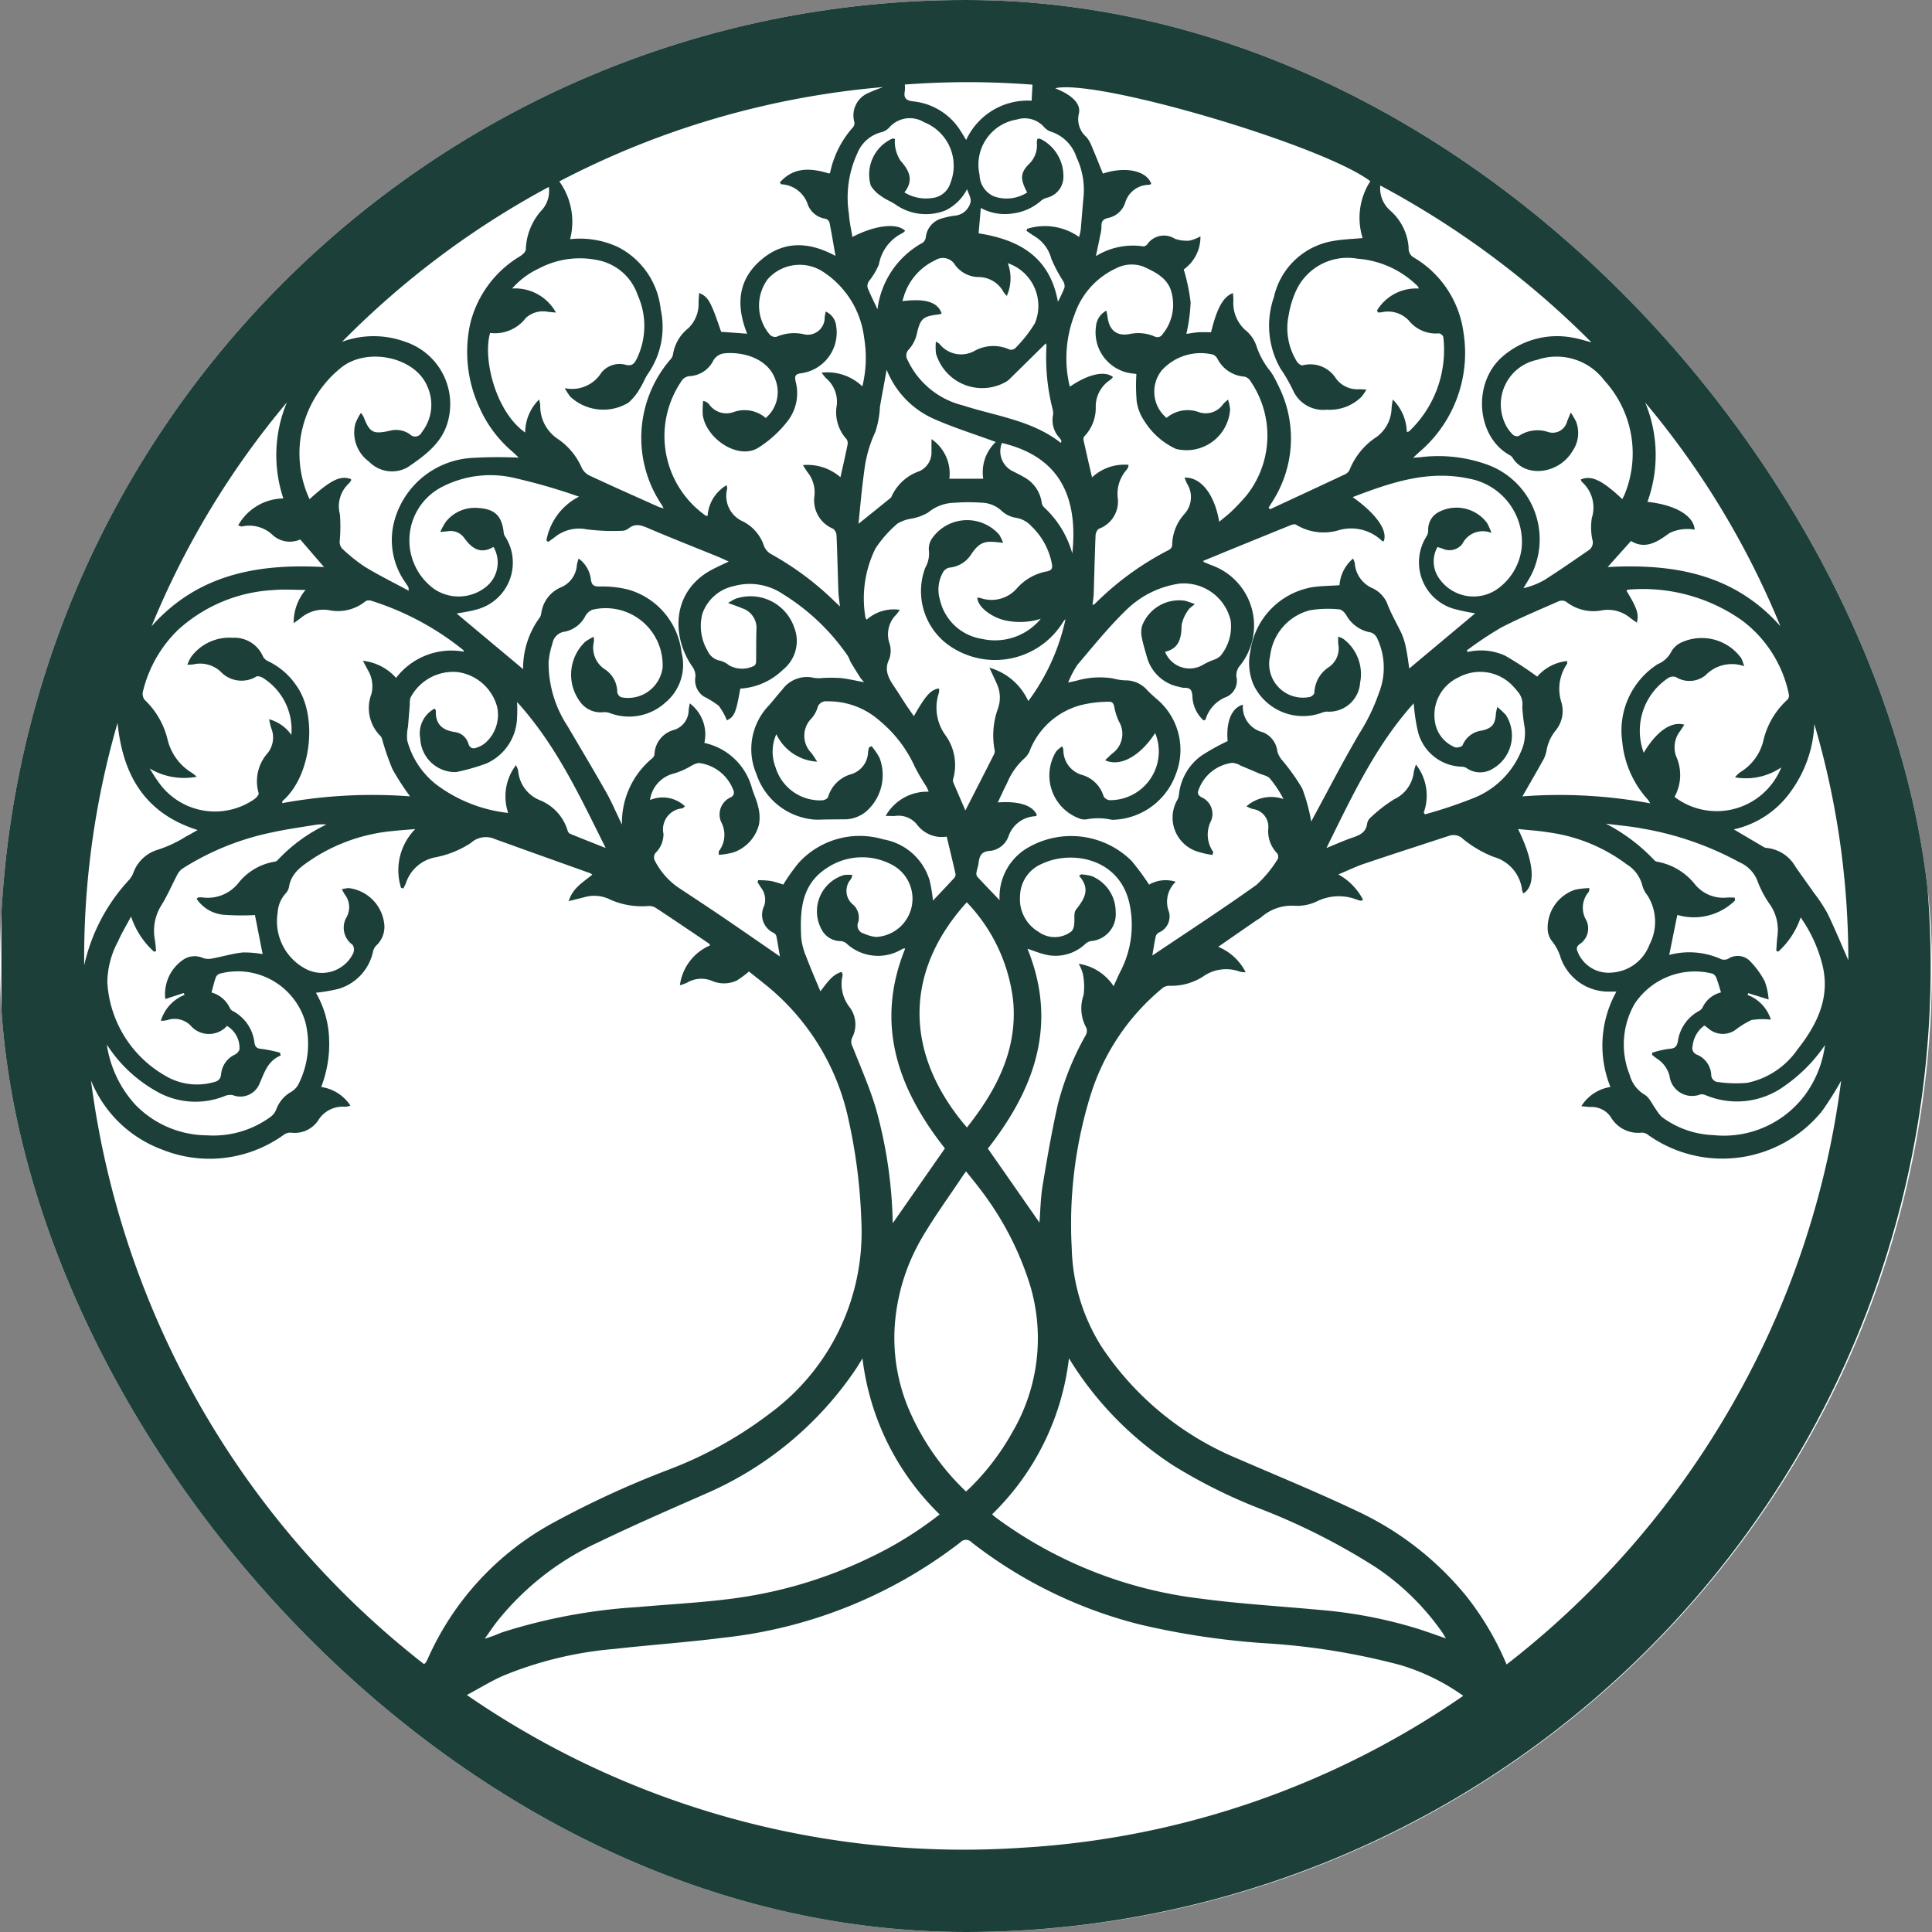 <svg xmlns="http://www.w3.org/2000/svg" version="1.1" xmlns:xlink="http://www.w3.org/1999/xlink" xmlns:svgjs="http://svgjs.dev/svgjs" width="1000" height="1000"><rect width="100%" height="100%" fill="#808080" stroke="none"/><g clip-path="url(#SvgjsClipPath1027)"><rect width="1000" height="1000" fill="#ffffff"></rect><g transform="matrix(7.368,0,0,7.368,0.718,0)"><svg xmlns="http://www.w3.org/2000/svg" version="1.1" xmlns:xlink="http://www.w3.org/1999/xlink" xmlns:svgjs="http://svgjs.dev/svgjs" width="135.53" height="135.725"><svg xmlns="http://www.w3.org/2000/svg" width="135.53" height="135.725" viewBox="0 0 135.53 135.725">
  <path id="Path_20" data-name="Path 20" d="M239.241,284.324a67.863,67.863,0,1,1,67.753-67.508,67.82,67.82,0,0,1-67.753,67.508m37.968-18.8a62.061,62.061,0,0,0,15.816-18.194,61.369,61.369,0,0,0,7.682-22.809,23.275,23.275,0,0,1-1.341,2.13,9.009,9.009,0,0,1-12.178,1.705.773.773,0,0,0-.464-.193,2.218,2.218,0,0,1-2.2-1.092,1.627,1.627,0,0,0-1.4-.707c-.2,0-.395-.031-.67-.055a2.945,2.945,0,0,1,2.045-1.35,7.787,7.787,0,0,1,.421-6.7h-.436a3.562,3.562,0,0,1-3.482-2.387,3.313,3.313,0,0,0-.612-1.16,1.464,1.464,0,0,1-.3-.836,2.818,2.818,0,0,1,1.948-2.781,5.9,5.9,0,0,1,.99-.107c-.031.172-.023.23-.049.26a1.7,1.7,0,0,0-.192,1.967,1.315,1.315,0,0,1-.451,1.711c-.235.17-.231.329-.127.566a2.332,2.332,0,0,0,2.39,1.43,3.021,3.021,0,0,0,2.641-1.956,3.473,3.473,0,0,0-.145-3.476,1.823,1.823,0,0,1-.351-.676,2.441,2.441,0,0,0-1.109-1.5,11.717,11.717,0,0,0-5.5-2.243c-.686-.115-1.384-.155-2.126-.235,1.131,2.3,1.267,3.983.378,4.524a.893.893,0,0,1-.092-.216,2.744,2.744,0,0,0-1.986-2.344,7.965,7.965,0,0,1-2.143-1.245.961.961,0,0,0-1.008-.239c-1.975.648-3.955,1.285-5.925,1.95-.606.2-1.185.487-1.845.762a4.249,4.249,0,0,1,1.733,1.783c-.1.043-.135.069-.161.064a2.306,2.306,0,0,1-.275-.076,3.47,3.47,0,0,0-2.749.094,3.232,3.232,0,0,1-1.579.338,3.23,3.23,0,0,0-2.371.789c-.139.108-.3.192-.44.292-.852.588-1.7,1.177-2.6,1.8a3.759,3.759,0,0,1,1.928,1.786,2.071,2.071,0,0,1-.384-.034,2.8,2.8,0,0,0-2.605.334,4.112,4.112,0,0,1-2.376.651.769.769,0,0,0-.473.16,15.824,15.824,0,0,0-5.053,7.51,30.627,30.627,0,0,0-1.326,10.766,13.558,13.558,0,0,0,2.116,6.953,21.187,21.187,0,0,0,9.43,7.785c2.805,1.217,5.638,2.375,8.4,3.684a21.785,21.785,0,0,1,7.8,6.054,20.63,20.63,0,0,1,2.8,4.761m-99.446-41.035a62.053,62.053,0,0,0,23.4,41.018.969.969,0,0,0,.13-.123,2.809,2.809,0,0,0,.132-.256,20.173,20.173,0,0,1,8.592-9.434,66.238,66.238,0,0,1,8.457-3.9,28.209,28.209,0,0,0,7.015-3.924,15.813,15.813,0,0,0,6.39-13.574,38.431,38.431,0,0,0-.908-7.088,16.587,16.587,0,0,0-5.93-9.519c-.37-.3-.743-.593-1.054-.84a6.869,6.869,0,0,1-.866.64,2.139,2.139,0,0,1-1.773,0,1.962,1.962,0,0,0-1.712.146,3.676,3.676,0,0,1-.5.182,3.553,3.553,0,0,1,2.127-2.807c-.043-.062-.061-.111-.1-.135-1.248-.844-2.494-1.69-3.753-2.517a.923.923,0,0,0-.541-.107,5.465,5.465,0,0,1-2.625-.452,2.506,2.506,0,0,0-1.683-.206c-.38.1-.763.193-1.235.313.279-.935,1.029-1.337,1.655-1.861a.743.743,0,0,0-.141-.1c-2.243-.8-4.491-1.6-6.729-2.412a1.549,1.549,0,0,0-1.651.279,6.906,6.906,0,0,1-2.507,1.016,2.7,2.7,0,0,0-2.061,1.8c-.052.134-.123.26-.185.39l-.162-.052a4.116,4.116,0,0,1,1-4.124c-.6.052-1.075.081-1.544.135a12.415,12.415,0,0,0-5.585,1.9c-.761.509-1.583,1-1.743,2.045a.92.92,0,0,1-.249.46,2.19,2.19,0,0,0-.547,1.348,3.776,3.776,0,0,0,1.973,3.935,2.438,2.438,0,0,0,3.344-1.116.642.642,0,0,0-.046-.571,1.473,1.473,0,0,1-.411-1.976,1.462,1.462,0,0,0-.153-1.582,2.864,2.864,0,0,1-.19-.352,2.5,2.5,0,0,1,.485-.079,2.858,2.858,0,0,1,2.477,2.437,1.8,1.8,0,0,1-.562,1.611.855.855,0,0,0-.215.411,3.5,3.5,0,0,1-2.384,2.609,11.454,11.454,0,0,1-1.629.283,6.92,6.92,0,0,1,.927,3.228,8.434,8.434,0,0,1-.555,3.394,2.945,2.945,0,0,1,2.052,1.31,1.6,1.6,0,0,1-.359.078,2.019,2.019,0,0,0-1.908.961,1.976,1.976,0,0,1-1.927.854.839.839,0,0,0-.515.174,8.916,8.916,0,0,1-8.517,1.019,8.608,8.608,0,0,1-5.006-4.875m26.415,43.194a61.476,61.476,0,0,0,39.094,10.72,60.718,60.718,0,0,0,30.9-10.666,15.056,15.056,0,0,0-4.4-2.156,48.186,48.186,0,0,0-9.275-1.521,53.9,53.9,0,0,1-9.064-1.338,31.886,31.886,0,0,1-11.786-5.756.542.542,0,0,0-.816,0,33.03,33.03,0,0,1-16.637,6.69c-2.541.325-5.1.5-7.647.787a26.233,26.233,0,0,0-7.858,1.9c-.823.368-1.6.846-2.513,1.337m59.31-61.349c.026-.049.09-.173.157-.3,1.076-1.982,2.107-3.992,3.252-5.934a13.641,13.641,0,0,0,1.366-2.845,4.811,4.811,0,0,0-.149-3.827.752.752,0,0,0-.426-.387,2.427,2.427,0,0,1-1.741-1.234c-.107-.172-.32-.384-.492-.39a7.75,7.75,0,0,0-2.047.063,3.745,3.745,0,0,0-2.8,3.206,2.37,2.37,0,0,0,2.771,2.888c.127-.015.334-.193.335-.3a2.238,2.238,0,0,1,1.034-1.811,1.58,1.58,0,0,0,.644-1.6,4.541,4.541,0,0,1,0-.535,3.3,3.3,0,0,1,.335.147,3.09,3.09,0,0,1,1.2,3.1,2.185,2.185,0,0,1-2.351,2.024,1.469,1.469,0,0,0-.415.108,3.842,3.842,0,0,1-4.741-2.04,3.926,3.926,0,0,1-.2-2.311,5.3,5.3,0,0,1,4.292-4.485c.638-.108,1.3-.1,1.967-.15a2.711,2.711,0,0,1,.953-1.872,1.4,1.4,0,0,1,.121.32,2.063,2.063,0,0,0,1.272,1.774,2.113,2.113,0,0,1,.982,1c.277.753.678,1.431,1.02,2.144a4.86,4.86,0,0,1,.335,1.1c.1.486.157.982.219,1.385l4.633-3.878a13.225,13.225,0,0,1-1.531-.323,3.4,3.4,0,0,1-1.882-5.093.778.778,0,0,0,.108-.444,1.383,1.383,0,0,1,.663-1.21,2.677,2.677,0,0,1,3.473.725,5.352,5.352,0,0,1,.312.7,1.6,1.6,0,0,0-2.041.758,1.134,1.134,0,0,1-1.391.347c-.114-.042-.231-.075-.361-.116a2.058,2.058,0,0,0-.033,1.965,2.932,2.932,0,0,0,4.15,1.045,4.108,4.108,0,0,0,1.8-2.994,4.523,4.523,0,0,0-3.709-4.822c-2.893-.621-5.52.289-8.167,1.3,1.666,1.183,2.483,2.351,2.179,3.108-.044-.013-.1-.013-.13-.041a3.115,3.115,0,0,0-3.017-.744,3.722,3.722,0,0,1-3.018-.389c-.083-.058-.275,0-.4.05-1.233.5-2.462,1-3.691,1.5-.806.33-1.61.662-2.434,1,.055.064.063.082.076.087.147.063.3.119.441.186a4.5,4.5,0,0,1,2.009,7.164,1.071,1.071,0,0,0-.186.679,1.246,1.246,0,0,1-.662,1.421,2.45,2.45,0,0,0-1.506,1.612c0,.017-.054.023-.135.055a2.384,2.384,0,0,1-.784-1.71c-.027-.392-.134-.594-.547-.58a1.349,1.349,0,0,1-.377-.067,2.916,2.916,0,0,1-2.275-2.11c-.128-.46-.275-.916-.362-1.384a1.783,1.783,0,0,1,.027-.8,2.787,2.787,0,0,1,3.023-1.755,6.948,6.948,0,0,1,.676.234c-.212.19-.381.282-.46.424a2.6,2.6,0,0,0-.464,1.051c-.015.893-.158,1.639-1.161,1.877a1.85,1.85,0,0,0,2.712.883,4.769,4.769,0,0,1,.691-.317,1.342,1.342,0,0,0,.483-.276,3.227,3.227,0,0,0,.715-2.518A3.38,3.38,0,0,0,254.2,189.6a6.729,6.729,0,0,0-3.726,1.861c-1.225,1.19-2.307,2.53-3.414,3.836a6.721,6.721,0,0,0-.655,1.25c.279-.061.445-.094.61-.135a5.861,5.861,0,0,1,2.523-.156,4.134,4.134,0,0,0,.849.138,2.008,2.008,0,0,1,1.574.692c.2.206.414.4.631.589a4.661,4.661,0,0,1,1.374,5.316,4.843,4.843,0,0,1-4.48,3.2,4.413,4.413,0,0,0-1.8-.032.964.964,0,0,1-.517-.071,3.221,3.221,0,0,1-1.607-4.7,2.621,2.621,0,0,1,.416-.36.9.9,0,0,1,.091.209,1.817,1.817,0,0,0,1.361,1.815,2.226,2.226,0,0,1,1.465,1.488.565.565,0,0,0,.422.271,3.421,3.421,0,0,0,3.2-4.718c-1.05,1.629-2.469,2.409-3.518,1.909.174-.163.331-.313.49-.458a1.7,1.7,0,0,0,.474-2.278,4.425,4.425,0,0,1-.317-1c-.046-.259-.152-.391-.4-.368a8.16,8.16,0,0,0-1.98.243,5.335,5.335,0,0,0-3.516,3.087,1.467,1.467,0,0,1-.412.638,4.82,4.82,0,0,0-1.227,1.75c-.225.431-.421.876-.648,1.353,1.51-.109,2.467.215,2.749.9-.039.024-.078.068-.119.07a2.088,2.088,0,0,0-1.878,1.409,1.558,1.558,0,0,1-1.255,1.021c-.657.027-.792.359-.852.877-.024.205-.1.4-.138.608a.437.437,0,0,0,.034.313c.509.553,1.033,1.092,1.584,1.667a4.006,4.006,0,0,1,1.767-3.549,6.038,6.038,0,0,1,7.506.792,17.271,17.271,0,0,1,1.229,1.667,2.317,2.317,0,0,1,1.871-.2,1.927,1.927,0,0,0-.484,2.086,1.215,1.215,0,0,1-.7,1.478.458.458,0,0,0-.221.281c-.1.459-.168.923-.239,1.337,2.436-1.638,4.906-3.244,7.3-4.952a8.291,8.291,0,0,0,1.513-1.831.414.414,0,0,0-.044-.4,2.234,2.234,0,0,1-.626-1.708,1.256,1.256,0,0,0-1.1-1.405,4.284,4.284,0,0,1-.431-.184,2.622,2.622,0,0,1,2.6-.516,7.606,7.606,0,0,0-.964-1.455c-.163-.184-.483-.229-.732-.336-.433-.185-.864-.372-1.3-.551a1.355,1.355,0,0,0-.6-.2,2.9,2.9,0,0,0-2.359,1.88c-.1.244-.06.389.195.537a1.275,1.275,0,0,1,.673,1.663,2.105,2.105,0,0,0,.152,2.174c.012.017-.012.059-.051.215a5.991,5.991,0,0,1-1.111-.254,2.5,2.5,0,0,1-1.341-3.641,1.158,1.158,0,0,0,.1-.369,3.843,3.843,0,0,1,1.613-2.734,16.03,16.03,0,0,1,1.806-1c-.123-1.335.267-2.335,1.072-2.558a1.823,1.823,0,0,0,1.39,1.934,1.644,1.644,0,0,1,1.03,1.352,1.59,1.59,0,0,0,.313.591,14.117,14.117,0,0,1,1.435,2.014,12.721,12.721,0,0,1,.633,2.342M232.431,201.1l.164-.086a4.891,4.891,0,0,1,.561.828,3.4,3.4,0,0,1-.8,3.631,2.362,2.362,0,0,1-1.692.684c-.485,0-.97.007-1.456.012a5.794,5.794,0,0,1-.624.006,4.689,4.689,0,0,1-4.078-3.2,4.425,4.425,0,0,1,.887-4.831c.315-.359.609-.738.927-1.094a2.132,2.132,0,0,1,2.255-.826,2.486,2.486,0,0,0,.619,0,11.294,11.294,0,0,1,1.244.009c.508.055,1.008.176,1.627.29-.146-.178-.221-.253-.277-.341-.232-.368-.463-.737-.684-1.111a3.2,3.2,0,0,0-.174-.39,15.261,15.261,0,0,0-4.556-4.343,4.177,4.177,0,0,0-3.489-.558,2.978,2.978,0,0,0-2.173,1.926,3.419,3.419,0,0,0,.356,2.6,1.2,1.2,0,0,0,.9.709,1.65,1.65,0,0,1,.628.331,1.894,1.894,0,0,0,1.777.012.409.409,0,0,0,.109-.284c.014-.752,0-1.5.026-2.255a1.449,1.449,0,0,0-.994-1.485c-.286-.125-.584-.222-.995-.376a4.487,4.487,0,0,1,.514-.293,3.243,3.243,0,0,1,4.123,2,2.589,2.589,0,0,1-.8,2.993,4.675,4.675,0,0,1-2.983,1.315c-.3,1.7-.414,1.973-.942,2.229a4.286,4.286,0,0,0-.575-1.023,6.326,6.326,0,0,0-1.051-.652,1.375,1.375,0,0,1-.585-1.382,1.106,1.106,0,0,0-.19-.679c-1.5-2.109-1.524-5.356,1.4-6.874.346-.179.7-.339,1.131-.545-.313-.141-.541-.252-.776-.347-1.572-.64-3.151-1.261-4.714-1.925-.541-.23-1.032-.49-1.58-.028a.817.817,0,0,1-.5.142,14.931,14.931,0,0,1-2.386-.1,2.717,2.717,0,0,0-2.252.536c-.157.119-.319.232-.479.347l-.121-.113a4.321,4.321,0,0,1,2.288-3.07,40.775,40.775,0,0,0-4.434-1.288,7.386,7.386,0,0,0-5.067.542,4.223,4.223,0,0,0-.688,7.221,3.068,3.068,0,0,0,3.63-.116,2.186,2.186,0,0,0,.552-2.83c-.9.54-1.526.119-2.057-.633a1.179,1.179,0,0,0-1.145-.468c-.133.012-.266.026-.536.053a5.013,5.013,0,0,1,.388-.71,2.6,2.6,0,0,1,2.3-.973c1.175.076,1.654.581,1.772,1.764a.568.568,0,0,0,.111.256,3.4,3.4,0,0,1-1.959,5.092c-.505.15-1.035.217-1.462.3l4.669,3.906a6.04,6.04,0,0,1,1.162-3.617.671.671,0,0,0,.115-.308,2.3,2.3,0,0,1,1.4-1.829,1.825,1.825,0,0,0,1.1-1.565,2.909,2.909,0,0,1,.126-.448,2.119,2.119,0,0,1,.858,1.464c.057.4.2.5.613.5a7.284,7.284,0,0,1,2.083.235,5.215,5.215,0,0,1,3.674,4.4,3.447,3.447,0,0,1-1.142,3.521,3.792,3.792,0,0,1-3.822.76,1.2,1.2,0,0,0-.509-.09,1.762,1.762,0,0,1-1.641-.713,3.187,3.187,0,0,1,.347-4.233,4.291,4.291,0,0,1,.59-.35,1.79,1.79,0,0,1,.022.334,1.807,1.807,0,0,0,.782,1.962,1.913,1.913,0,0,1,.856,1.595.48.48,0,0,0,.276.356,2.442,2.442,0,0,0,2.91-2.088,4,4,0,0,0-4.93-4.058.971.971,0,0,0-.481.411,2.1,2.1,0,0,1-1.427,1.124,1,1,0,0,0-.9.838,5.639,5.639,0,0,0-.271,1.309,8.043,8.043,0,0,0,1.331,4.491c.905,1.547,1.83,3.084,2.712,4.644.395.7.707,1.444,1.11,2.278a5.88,5.88,0,0,1,2.142-4.672.431.431,0,0,0,.144-.281,1.844,1.844,0,0,1,1.4-1.708,1.465,1.465,0,0,0,1-1.385c.011-.13.041-.257.077-.472a2.727,2.727,0,0,1,1.027,2.778,4.431,4.431,0,0,1,3.339,3.166c.13.438.341.856.434,1.3a2.889,2.889,0,0,1,.066,1.254,2.793,2.793,0,0,1-1.81,1.976,5.209,5.209,0,0,1-1.013.167c0-.163-.02-.224,0-.252a1.9,1.9,0,0,0,.177-2.03,1.312,1.312,0,0,1,.653-1.756.364.364,0,0,0,.19-.5,2.964,2.964,0,0,0-2.432-1.915,1.5,1.5,0,0,0-.549.217,5.418,5.418,0,0,1-1.164.515,2.225,2.225,0,0,0-1.71,1.872,2.281,2.281,0,0,1,2.461.443c-.107.076-.151.133-.2.142a1.479,1.479,0,0,0-1.314,1.791,1.848,1.848,0,0,1-.562,1.341.529.529,0,0,0-.077.477,5.094,5.094,0,0,0,1.713,1.974c1.044.688,2.087,1.376,3.121,2.078,1.335.908,2.661,1.83,3.984,2.741-.077-.455-.15-.925-.242-1.39a.384.384,0,0,0-.174-.254,1.4,1.4,0,0,1-.69-1.908,1.378,1.378,0,0,0-.213-1.269c-.085-.129-.168-.26-.252-.39l.044-.148a7.387,7.387,0,0,1,.9.057,7.6,7.6,0,0,1,.863.254,13.456,13.456,0,0,1,1.087-1.532,5.8,5.8,0,0,1,5.942-1.645,4.125,4.125,0,0,1,3.252,2.884,10.534,10.534,0,0,1,.234,1.419c.484-.513.991-1.043,1.487-1.583a.391.391,0,0,0,.1-.292c-.2-.869-.408-1.735-.62-2.619a2.184,2.184,0,0,1-2.1-.864,1.661,1.661,0,0,0-1.5-.593c-.2.017-.395,0-.689,0a3.346,3.346,0,0,1,3.02-1.7,3.484,3.484,0,0,0-.148-.343,14.982,14.982,0,0,1-.823-1.405,8.933,8.933,0,0,0-2.417-3.189,5.424,5.424,0,0,0-3.734-1.412.619.619,0,0,0-.7.5,2.153,2.153,0,0,1-.408.7,1.722,1.722,0,0,0,0,2.438c.116.155.218.321.4.6a3.387,3.387,0,0,1-2.871-1.93,3.037,3.037,0,0,0-.051,2.336,3.265,3.265,0,0,0,3.283,2.31c.144-.011.376-.118.4-.223a2.361,2.361,0,0,1,1.645-1.618,1.67,1.67,0,0,0,1.167-1.543c.011-.107.041-.212.062-.318M211.421,165.4a6.34,6.34,0,0,1,3.361.554,5.562,5.562,0,0,1,3,4.379,5.761,5.761,0,0,1-.879,4.5c-.232.331-.365.73-.59,1.067a3.752,3.752,0,0,1-.8.987,3.406,3.406,0,0,1-4.083-.421,4.915,4.915,0,0,1-.389-.6,2.425,2.425,0,0,0,2.57-1.084,1.642,1.642,0,0,1,1.7-.559c.444.117.61-.073.774-.39a5.274,5.274,0,0,0,.077-4.51,3.7,3.7,0,0,0-2.57-2.394,6.139,6.139,0,0,0-4.341.518,5.752,5.752,0,0,0-1.908,1.42,3.266,3.266,0,0,1,3.08,1.691l-.543-.051a1.79,1.79,0,0,0-1.567.422,2.742,2.742,0,0,1-2.517,1.061c-.533,1.87.427,5.575,2.466,6.994a3.256,3.256,0,0,1,.977-2.318,2.877,2.877,0,0,1,.08.388,2.766,2.766,0,0,0,1.264,2.4,4.713,4.713,0,0,1,1.637,1.977,1.209,1.209,0,0,0,.528.561c1.61.752,3.234,1.472,4.855,2.2.1.045.211.068.386.124-.07-.135-.093-.194-.129-.244a8.428,8.428,0,0,1,.568-10.18.773.773,0,0,0,.213-.365,2.917,2.917,0,0,1,1.08-1.871,2.353,2.353,0,0,0,.72-1.769c0-.228.027-.457.043-.707.644.276.824.606,1.543,2.729l1.827.132c-.76-1.907-.7-3.705.924-5.135s3.426-1.334,5.283-.33c-.147-.838-.271-1.593-.422-2.343a.414.414,0,0,0-.265-.263,1.585,1.585,0,0,1-1.246-.961,2.06,2.06,0,0,0-1.876-1.464c-.02,0-.036-.046-.1-.131,1-1.124,2.219-1.005,3.478-.622a.416.416,0,0,0,.061-.1,6.878,6.878,0,0,1,1.618-3.174.46.46,0,0,0,.075-.348,1.711,1.711,0,0,1,1.05-2.066c.309-.15.638-.259.957-.386a60.087,60.087,0,0,0-22.732,6.625,4.862,4.862,0,0,1,.759,4.054m44.28-.186a2.8,2.8,0,0,1-1.173,2.316,13.773,13.773,0,0,1,.484,2.316,12.3,12.3,0,0,1-.3,2.212c.249-.035.548-.093.849-.114s.6,0,.884,0c.413-1.694.855-2.5,1.542-2.753.01.184.032.351.028.517a2.562,2.562,0,0,0,.825,2.069,2.413,2.413,0,0,1,.776,1.074,5.524,5.524,0,0,0,1.025,1.866,6.2,6.2,0,0,1,.486.883,8.2,8.2,0,0,1-.18,7.924c-.145.252-.305.494-.459.74l.1.115c1.754-.816,3.51-1.628,5.26-2.452a.669.669,0,0,0,.331-.318,4.933,4.933,0,0,1,1.891-2.308,2.585,2.585,0,0,0,1.06-2.056c.013-.158.043-.315.08-.578a3.34,3.34,0,0,1,.989,2.284c.081-.026.137-.026.167-.054a7.874,7.874,0,0,0,2.395-6.626.4.4,0,0,0-.3-.25,2.432,2.432,0,0,1-2.1-.876,1.994,1.994,0,0,0-1.918-.608c-.088.014-.179.013-.269.019l-.069-.146a3.211,3.211,0,0,1,2.932-1.537.582.582,0,0,0-.04-.123.671.671,0,0,0-.1-.108,6.707,6.707,0,0,0-4.172-1.867,3.971,3.971,0,0,0-4.318,2.278,6.681,6.681,0,0,0-.5,1.646,4.449,4.449,0,0,0,.585,3.325c.079.12.285.27.39.243a2.121,2.121,0,0,1,2.344.931,1.874,1.874,0,0,0,1.631.747c.135,0,.27.014.5.028a3.583,3.583,0,0,1-.33.491,3.171,3.171,0,0,1-2.448.919,2.318,2.318,0,0,1-2.343-1.294,11.236,11.236,0,0,0-.916-1.6,6.08,6.08,0,0,1-.456-5.019,5.118,5.118,0,0,1,4.2-3.945c.654-.116,1.326-.132,2.031-.2a4.726,4.726,0,0,1,.541-3.993c-3.341-2.536-19.189-7.21-22.135-6.533.246.116.484.21.7.336.574.329,1.123.833.953,1.475a1.657,1.657,0,0,0,.546,1.629,2.315,2.315,0,0,1,.321.533c.285.671.553,1.348.827,2.024,1.577-.524,3.088-.208,3.4.731a.678.678,0,0,1-.175.061,1.743,1.743,0,0,0-1.654,1.236,1.588,1.588,0,0,1-1.148,1.077c-.4.08-.541.235-.523.623a2.657,2.657,0,0,1-.091.617c-.09.459-.187.917-.3,1.455a4.924,4.924,0,0,1,3.318-.687.378.378,0,0,0,.277-.126,1.424,1.424,0,0,1,1.954-.406,2.585,2.585,0,0,0,1.018.131,2.793,2.793,0,0,0,.756-.291m-18.3,89.771a18.292,18.292,0,0,1-5.42-10.957c-.216.344-.358.588-.517.82a24.4,24.4,0,0,1-10.534,8.7c-2.52,1.11-5.048,2.206-7.526,3.406a19.432,19.432,0,0,0-7.152,5.629c-.256.335-.49.687-.811,1.14.321-.11.5-.167.677-.233.195-.073.384-.161.58-.23a39.153,39.153,0,0,1,9.465-1.763c2.234-.2,4.48-.307,6.7-.6a31.47,31.47,0,0,0,9.582-2.851,26,26,0,0,0,4.952-3.056m9.087-10.966a18.239,18.239,0,0,1-5.4,10.958c.143.119.225.194.314.26a30.224,30.224,0,0,0,14.361,5.661c2.759.37,5.546.528,8.32.789a32.428,32.428,0,0,1,6.962,1.342c.618.2,1.229.421,1.926.661-.128-.206-.2-.343-.292-.47a17.755,17.755,0,0,0-4.573-4.486,45.678,45.678,0,0,0-8.121-4.126,37.2,37.2,0,0,1-6.144-3.05,23.736,23.736,0,0,1-7.35-7.54m-64.578-41.428c.189.292.362.6.568.874a4.843,4.843,0,0,0,6.764,1.283c.147-.092.355-.334.321-.433a2.972,2.972,0,0,1,.644-2.828,1.764,1.764,0,0,0,.246-1.727c-.067-.185-.1-.384-.159-.638a2.813,2.813,0,0,1,1.566,1.1,4.293,4.293,0,0,0-1.988-4c-.132-.081-.364-.157-.47-.1a2.015,2.015,0,0,1-2.519-.354,2.124,2.124,0,0,0-1.913-.5c-.1.018-.21.015-.419.028a3.515,3.515,0,0,1,.266-.553,3.356,3.356,0,0,1,2.938-1.344,2.174,2.174,0,0,1,2.115,1.322.77.77,0,0,0,.375.331,4.988,4.988,0,0,1,1.944,1.672c1.545,2.1,1.111,6.358-.943,8.135-.024.021-.017.078-.032.157a35.027,35.027,0,0,1,8.985-.477,17.9,17.9,0,0,1-1.231-1.9,17.578,17.578,0,0,1-.721-2.076.617.617,0,0,0-.12-.255,2.774,2.774,0,0,1-.637-2.976,2.228,2.228,0,0,0-.256-1.667c-.1-.187-.2-.376-.346-.648a3.636,3.636,0,0,1,2.328,1.2,4.9,4.9,0,0,1,4.769-1.841c-.024-.06-.027-.1-.047-.114a19.669,19.669,0,0,0-6.483-3.47.481.481,0,0,0-.389.042,3.052,3.052,0,0,1-2.582.62,2.456,2.456,0,0,0-1.961.556c-.134.1-.27.2-.5.361a3.553,3.553,0,0,1,.834-2.334c-.811,0-1.551-.059-2.279.011a10.788,10.788,0,0,0-6.654,2.772,8.945,8.945,0,0,0-2.493,4.362.7.7,0,0,0,.123.577,5.655,5.655,0,0,1,1.614,2.8,3.749,3.749,0,0,0,1.712,2.331,3.988,3.988,0,0,1,.334.27,4.73,4.73,0,0,1-3.3-.574m104.46-10.254c-.173-.123-.3-.209-.425-.3a2.45,2.45,0,0,0-2-.565,3.1,3.1,0,0,1-2.543-.606.6.6,0,0,0-.518-.026c-1.36.6-2.736,1.169-4.053,1.853a25.184,25.184,0,0,0-2.4,1.6l.06.108a4.092,4.092,0,0,1,2.636.262,23.482,23.482,0,0,1,2.248,1.47,3.208,3.208,0,0,1,2.1-1.095c0,.1.019.164,0,.195a3.094,3.094,0,0,0-.4,2.7,2.15,2.15,0,0,1-.388,1.965,3.066,3.066,0,0,0-.659,1.446,2.335,2.335,0,0,1-.2.589c-.486.872-.987,1.735-1.489,2.611a34.829,34.829,0,0,1,8.979.491,2.486,2.486,0,0,0-.175-.268,7.019,7.019,0,0,1-1.792-4.064,5.54,5.54,0,0,1,2.5-5.453,1.823,1.823,0,0,0,.946-.874,1.581,1.581,0,0,1,.649-.616,3.427,3.427,0,0,1,4.267,1.082,3.76,3.76,0,0,1,.2.558,2.572,2.572,0,0,0-2.709.633,1.791,1.791,0,0,1-2.081.131.633.633,0,0,0-.514.048,4.442,4.442,0,0,0-1.749,5.269c.881-1.489,1.942-2.243,2.852-1.968-.1.155-.2.3-.29.436a1.87,1.87,0,0,0-.289,1.776,3.177,3.177,0,0,1-.11,2.856,4.885,4.885,0,0,0,7.5-2.073,4.41,4.41,0,0,1-3.25.7,1.738,1.738,0,0,1,.441-.408,3.556,3.556,0,0,0,1.538-2.121,5.6,5.6,0,0,1,1.719-2.944.439.439,0,0,0,.082-.363,8.648,8.648,0,0,0-3.306-5.2,12.083,12.083,0,0,0-8-2.147c-.036,0-.069.048-.1.073.739,1.211.883,1.626.731,2.243m-76.455-30.6A60.8,60.8,0,0,0,195.4,172.609a6.436,6.436,0,0,1,4.433,0,4.61,4.61,0,0,1,3.053,5.378c-.354,1.674-1.624,2.576-2.869,3.43a2.238,2.238,0,0,1-2.722-.386,2.524,2.524,0,0,1-.971-2.647,3.48,3.48,0,0,1,.4-.778,2.029,2.029,0,0,1,.178.259c.44,1.128.655,1.25,1.831,1a1.7,1.7,0,0,1,1.425.238.512.512,0,0,0,.839-.136,3.127,3.127,0,0,0,.367-3.276c-.893-2.051-4.28-2.724-6.072-1.233a7.868,7.868,0,0,0-2.786,4.751,7.629,7.629,0,0,0,.608,4.458c1.506-1.366,2.182-1.688,2.917-1.408,0,.032.012.072,0,.094a1.311,1.311,0,0,1-.175.226,2.175,2.175,0,0,0-.61,2.149,11.087,11.087,0,0,1-.016,1.892.731.731,0,0,0,.155.5,11.881,11.881,0,0,0,1.606,1.291c.973.594,2,1.1,3.085,1.685a1.205,1.205,0,0,0-.019-.255c-.068-.108-.144-.211-.212-.32a5.155,5.155,0,0,1-.74-4.45,6.012,6.012,0,0,1,5.464-4.306,31.58,31.58,0,0,1,3.24-.018c-.188-.178-.309-.3-.435-.411a8.611,8.611,0,0,1-2.316-3.09,9.266,9.266,0,0,1-.657-5.911,7.631,7.631,0,0,1,3.514-4.744c.168-.107.392-.31.391-.468a4.3,4.3,0,0,1,1.143-2.786,2,2,0,0,0,.473-1.6m58.41-.11a2.069,2.069,0,0,0,.674,1.742,3.812,3.812,0,0,1,1.318,2.637.718.718,0,0,0,.375.69,7.22,7.22,0,0,1,3.481,5.284,9.13,9.13,0,0,1-3.111,8.377c-.119.107-.236.218-.431.4.27-.021.413-.031.556-.044a10.145,10.145,0,0,1,4.682.536,5.579,5.579,0,0,1,3.073,7.714c-.17.328-.374.639-.562.957a5.372,5.372,0,0,0,1.495-.589c1.051-.666,2.071-1.381,3.1-2.086a.645.645,0,0,0,.245-.746,4.262,4.262,0,0,1-.034-1.514,2.413,2.413,0,0,0-.7-2.536c-.042-.036-.052-.109-.077-.165.74-.318,1.5.043,2.917,1.378.065-.135.137-.256.184-.386a7.582,7.582,0,0,0-1.437-7.94,4.206,4.206,0,0,0-4.736-1.456,3.193,3.193,0,0,0-2.209,4.553,2.456,2.456,0,0,0,.538.725.421.421,0,0,0,.4.06,2.363,2.363,0,0,1,2.024-.279,1.042,1.042,0,0,0,1.358-.736c.067-.167.136-.332.257-.626a6.247,6.247,0,0,1,.372.637,2.224,2.224,0,0,1-.245,2.065c-.968,1.648-3.353,1.911-4.223.462a.586.586,0,0,0-.218-.181c-2.31-1.29-2.626-5.078-.455-6.932a5.839,5.839,0,0,1,4.986-1.294c.385.065.761.191,1.236.314a62.428,62.428,0,0,0-14.834-11.018m-38.958,8.855a1.242,1.242,0,0,1,.736,1.017,2.889,2.889,0,0,1-2.468,3.319c-.409.058-.459.2-.385.559a3.2,3.2,0,0,1-.548,2.786,7.948,7.948,0,0,1-2.138,1.928c-1.45.8-3.641-.748-3.836-2.373a6.152,6.152,0,0,1,.03-.956.668.668,0,0,1,.406.226,1.493,1.493,0,0,0,1.709.565,2.274,2.274,0,0,1,2.28.405,2.385,2.385,0,0,0,.7-2.634c-.5-1.559-2.31-2.028-3.574-1.907a1,1,0,0,0-.827.546,1.972,1.972,0,0,1-1.577,1.052.763.763,0,0,0-.683.417,6.837,6.837,0,0,0,1.738,9.383c.03.024.085.016.139.025a2.716,2.716,0,0,1,1.336-2.159,1.042,1.042,0,0,1,.039.257,1.959,1.959,0,0,0,1.131,2.3,2.951,2.951,0,0,1,1.443,1.675,1.158,1.158,0,0,0,.477.588,20.888,20.888,0,0,1,4.4,3.247c.121.118.245.234.474.452-.049-.438-.1-.731-.111-1.025-.046-1.313-.072-2.627-.129-3.94a.659.659,0,0,0-.237-.492,2.159,2.159,0,0,1-1.315-2.323,2.26,2.26,0,0,0-.491-1.658c-.108-.141-.195-.3-.319-.493a3.53,3.53,0,0,1,2.635.851c.177-.79.351-1.538.5-2.29a.506.506,0,0,0-.079-.395,2.794,2.794,0,0,1-.679-2.369,2.171,2.171,0,0,0-.739-1.891c-.1-.091-.17-.2-.329-.4a3.554,3.554,0,0,1,2.865.966,8.466,8.466,0,0,0,.126-3.411A6.448,6.448,0,0,0,229.2,167.7a3,3,0,0,0-3.892.5,3.13,3.13,0,0,0,.137,3.906.531.531,0,0,0,.456.159,3.126,3.126,0,0,1,1.872-.2A1.192,1.192,0,0,0,229.3,170.9c.017-.136.048-.27.074-.416m9.859,82.892c.156-.147.275-.252.385-.363a17.283,17.283,0,0,0,2.882-3.829,13.016,13.016,0,0,0,1.231-10.295,21.564,21.564,0,0,0-3.589-6.856c-.275-.366-.568-.717-.911-1.147-.11.153-.178.241-.239.333-.973,1.465-2.018,2.889-2.9,4.408a14.16,14.16,0,0,0-1.827,5.628,12.841,12.841,0,0,0,1.045,6.57,17.456,17.456,0,0,0,3.92,5.552m17.786-68.124c.335-.281.631-.5.892-.756a14.126,14.126,0,0,0,1.05-1.123,6.754,6.754,0,0,0,.262-7.99.686.686,0,0,0-.42-.326,2.309,2.309,0,0,1-1.913-1.269.672.672,0,0,0-.3-.278,3.69,3.69,0,0,0-3.612,1.112,2.4,2.4,0,0,0,.341,3.334,2.286,2.286,0,0,1,2.285-.4,1.488,1.488,0,0,0,1.7-.577,3.019,3.019,0,0,1,.336-.309,4.019,4.019,0,0,1,.146.664,3.068,3.068,0,0,1-3.8,2.8,5.112,5.112,0,0,1-2.2-1.924,3.316,3.316,0,0,1-.562-1.406,13,13,0,0,1-.023-1.931c-.058-.008-.15-.023-.243-.033a2.909,2.909,0,0,1-2.594-3.317,1.359,1.359,0,0,1,.729-1.1c.037.2.066.314.081.435.117.949.657,1.387,1.579,1.2a2.9,2.9,0,0,1,1.778.2.444.444,0,0,0,.4-.055,3.272,3.272,0,0,0,.777-2.9c-.209-1.136-1.134-1.57-2.012-1.976a2.378,2.378,0,0,0-1.921.121,5.524,5.524,0,0,0-2.912,3.232,8.493,8.493,0,0,0-.34,5.086c1.292-.885,2.449-1.147,3.033-.682a1.3,1.3,0,0,1-.187.2,2.217,2.217,0,0,0-1.023,1.9,2.881,2.881,0,0,1-.793,2.058.327.327,0,0,0-.068.257c.189.867.39,1.731.6,2.635a3.337,3.337,0,0,1,2.563-.882.753.753,0,0,1-.032.185,1.181,1.181,0,0,1-.133.2,2.541,2.541,0,0,0-.595,1.907,2.035,2.035,0,0,1-1.3,2.192c-.124.038-.248.3-.254.464-.058,1.36-.086,2.722-.13,4.083-.008.259-.051.517-.084.823A1.1,1.1,0,0,0,248.3,191a20.651,20.651,0,0,1,5.19-3.774.44.44,0,0,0,.224-.313,3.3,3.3,0,0,1,.881-2.231,1.768,1.768,0,0,0,.166-2.1c-.067-.13-.116-.27-.183-.429,1.154-.053,2.106,1.165,2.439,3.093m-15.177,1.487c-1.146-.128-1.575-.211-2.262.83a2.035,2.035,0,0,1-1.519.912.672.672,0,0,0-.43.3,2.469,2.469,0,0,0-.232,1.954,3.585,3.585,0,0,0,2.96,2.752,4.157,4.157,0,0,0,4.124-1.413,4.856,4.856,0,0,1-2.6.09c-.953-.257-1.837-.952-1.856-1.577a1.683,1.683,0,0,1,.229.031,2.353,2.353,0,0,0,2.537-.668,3.693,3.693,0,0,1,2.091-1.2c.378-.059.44-.236.376-.555a4.9,4.9,0,0,0-1.427-2.615,1.86,1.86,0,0,0-1.06-.595,1.923,1.923,0,0,1-1.024-.479,2.135,2.135,0,0,0-1.425-.586,12.586,12.586,0,0,0-1.917.006,2.964,2.964,0,0,0-1.844.689,3.556,3.556,0,0,1-1.2.431,2.634,2.634,0,0,0-.951.345,8.24,8.24,0,0,0-1.542,1.744,7.921,7.921,0,0,0-.7,4.862c0,.041.049.078.087.139a2.846,2.846,0,0,1,2.32-.69,3.479,3.479,0,0,1-.228.317,1.945,1.945,0,0,0-.509,1.986,1.763,1.763,0,0,1,.01,1.128c-.415.825-.03,1.42.393,2.045.26.385.5.783.757,1.17.178.27.368.533.568.823.828-1.455,1.165-1.829,1.734-1.948.015.027.042.054.042.082a.727.727,0,0,1-.021.237,3.292,3.292,0,0,0,.456,2.958,3.575,3.575,0,0,1,.54,3.115.353.353,0,0,0,.028.23c.285.671.576,1.339.84,1.95.671-1.312,1.356-2.644,2.03-3.981a.52.52,0,0,0,.013-.321,5.55,5.55,0,0,1,.255-2.884,2.31,2.31,0,0,0-.059-1.643c-.156-.361-.328-.714-.552-1.2a4.274,4.274,0,0,1,2.732,2.348,14.883,14.883,0,0,0,2.615-5.755.921.921,0,0,0-.205.253,5.613,5.613,0,0,1-7.579,1.845,4.675,4.675,0,0,1-2.068-5.715,1.977,1.977,0,0,0,.252-1.223,1.3,1.3,0,0,1,.184-.774,3,3,0,0,1,4.766-.313,3.72,3.72,0,0,1,.267.562m-58.855,32.039a2.922,2.922,0,0,1,1.329-2.8,1.445,1.445,0,0,1,1.336-.065,1.261,1.261,0,0,0,.661.02c.7-.129,1.395-.34,2.1-.416a7.076,7.076,0,0,1,1.411.115l-.541-2.744a16.81,16.81,0,0,1-2.21-.021,2.556,2.556,0,0,1-1.892-1.126c.08-.058.1-.089.13-.091a1.631,1.631,0,0,1,.287,0,2.753,2.753,0,0,0,2.513-1,4.1,4.1,0,0,1,2.552-1.511.355.355,0,0,0,.205-.1,11.356,11.356,0,0,1,3.432-2.508,2.894,2.894,0,0,0-.707.011c-1.042.171-2.091.314-3.121.542a18.728,18.728,0,0,0-6.245,2.518,1.162,1.162,0,0,0-.375.408c-.384.719-.7,1.477-1.128,2.168a3.385,3.385,0,0,0-.474,2.435c.044.267.06.539.09.808l-.15.039a5.777,5.777,0,0,1-1.609-2.468c-.342.644-.661,1.163-.9,1.715a6.234,6.234,0,0,0-.768,2.9,8.1,8.1,0,0,0,4.007,6.532,4.352,4.352,0,0,0,3.426.5c.323-.073.533-.2.562-.589a1.682,1.682,0,0,1,.956-1.354.677.677,0,0,0,.33-.352,1.787,1.787,0,0,0-.875-1.669,1.7,1.7,0,0,1-2.567-.036,1.587,1.587,0,0,0-1.643-.367,2.264,2.264,0,0,1-.433.046,2.824,2.824,0,0,1,1.669-1.825l-.076-.125-1.279.417m113.3-3.328-.135-.059c.025-.331.038-.663.076-.992a3.164,3.164,0,0,0-.478-2.2,7.211,7.211,0,0,1-.907-1.687,2.362,2.362,0,0,0-1.271-1.336,21.935,21.935,0,0,0-6.819-2.37c-.848-.163-1.714-.232-2.571-.344a12.667,12.667,0,0,1,3.388,2.55.358.358,0,0,0,.2.119,4.377,4.377,0,0,1,2.7,1.629,2.565,2.565,0,0,0,2.223.893c.178-.013.357,0,.536,0,.011.065.021.131.031.2a4.124,4.124,0,0,1-4.059,1.018l-.568,2.812a5.421,5.421,0,0,1,3.654.3.635.635,0,0,0,.487-.031,1.217,1.217,0,0,1,1.482.113,6.012,6.012,0,0,1,1.09,1.479,4.743,4.743,0,0,1,.269,1.268l-1.429-.444-.06.122a2.712,2.712,0,0,1,1.646,1.74,4.916,4.916,0,0,0-1.368.027,6.374,6.374,0,0,0-1.171.727,1.547,1.547,0,0,1-1.875-.155c-.083-.067-.171-.127-.254-.19a2.028,2.028,0,0,0-.828,1.438.491.491,0,0,0,.307.613,1.63,1.63,0,0,1,1,1.375.521.521,0,0,0,.526.553,8.872,8.872,0,0,0,2,.05,5.681,5.681,0,0,0,3.527-2.335c1.412-1.79,2.373-3.744,1.712-6.124a9.991,9.991,0,0,0-1.483-3.161,5.687,5.687,0,0,1-1.568,2.4m-62.214,19.083,3.666-5.258c-3.274-4.154-4.945-8.712-2.793-14.028-.049-.018-.065-.03-.075-.027-.059.023-.118.048-.174.076a3.257,3.257,0,0,1-3.884-.428.7.7,0,0,0-.422-.156,1.5,1.5,0,0,1-1.247-.7,2.657,2.657,0,0,1,1.511-3.941,3,3,0,0,1,.59-.005,1.5,1.5,0,0,1-.109.294,1.242,1.242,0,0,0,.162,1.8,1.211,1.211,0,0,1,.347,1.238.578.578,0,0,0,.4.784,2.692,2.692,0,0,0,.866.239,2.691,2.691,0,0,0,1.21-5.016,4.443,4.443,0,0,0-4.666.169c-1.818,1.162-1.909,3.03-1.807,4.92a4.5,4.5,0,0,0,.344,1.3c.3.8.644,1.585,1,2.446.472-.6.818-1.161,1.482-1.362a.69.69,0,0,1,.07.138.412.412,0,0,1,0,.142,2.637,2.637,0,0,0,.482,2.173,2.014,2.014,0,0,1,.211,2.142.694.694,0,0,0,.018.658c.567,1.443,1.2,2.87,1.64,4.351a32.016,32.016,0,0,1,1.179,8.053m13.079-24.412.167-.1a4.231,4.231,0,0,1,.723.12,2.711,2.711,0,0,1,1.693,2.517,1.894,1.894,0,0,1-1.76,2.054.86.86,0,0,0-.4.222,3.038,3.038,0,0,1-2.771.725c-.421-.1-.825-.265-1.265-.411,2.173,5.346.458,9.9-2.782,14.036l3.624,5.2c.065-.8.076-1.716.223-2.608.318-1.923.648-3.848,1.082-5.747a19.889,19.889,0,0,1,1.94-4.8.634.634,0,0,0,.055-.512,2.823,2.823,0,0,1-.2-2.314,4.435,4.435,0,0,0-.054-1.5,3.019,3.019,0,0,0-.289-.7,3.591,3.591,0,0,1,2.453,1.575c.172-.375.313-.71.476-1.033a7.069,7.069,0,0,0,.637-4.769c-.694-3.187-4.058-3.786-6.156-2.792a2.5,2.5,0,0,0-1.531,2.262,2.662,2.662,0,0,0,1.3,2.514,1.922,1.922,0,0,0,2.326-.045.818.818,0,0,0,.175-.471c.054-.355-.052-.818.136-1.054.6-.75,1.031-1.456.2-2.379m-1.266-30.394c.02-.08.041-.114.032-.135a.733.733,0,0,0-.117-.207,1.825,1.825,0,0,1-.465-1.642,1.177,1.177,0,0,0-.041-.423,14.517,14.517,0,0,1-.421-4.428.442.442,0,0,0-.05-.162c-.872.86-1.718,1.695-2.566,2.528a1.479,1.479,0,0,1-.188.148,3.38,3.38,0,0,1-4.962-1.972,4.531,4.531,0,0,1-.007-.826,1.4,1.4,0,0,1,.245.151,1.943,1.943,0,0,0,2.508.48,2.726,2.726,0,0,1,2.419-.075.452.452,0,0,0,.412-.1,9.376,9.376,0,0,0,1.377-1.755,3.17,3.17,0,0,0-1.906-4.21,3.056,3.056,0,0,1-.071,2.3,2.653,2.653,0,0,1-.228-.272,1.992,1.992,0,0,0-1.76-1.054,2.079,2.079,0,0,1-1.651-.859.986.986,0,0,0-1.376-.33,4.125,4.125,0,0,0-2.1,2.21c-.087.207-.142.427-.222.67,1.646-.2,2.486.069,2.76.871a1.251,1.251,0,0,1-.215.064c-1.126.126-1.291.309-1.537,1.4a2.456,2.456,0,0,1-.538,1.041.6.6,0,0,0-.105.755,5.817,5.817,0,0,0,3.877,3.19c2.343.761,4.864,1.044,6.9,2.642m-6.607,48.088c2.071-2.612,3.541-5.42,3.256-8.821a11.946,11.946,0,0,0-3.266-7c-4.543,5.013-4.307,10.8.01,15.818M201.91,198.381c.038.074.079.115.077.155-.042.935.46,1.363,1.335,1.49a1.141,1.141,0,0,1,.945.8c.12.368.341.395.623.282a1.755,1.755,0,0,0,.613-.358,2.633,2.633,0,0,0,.786-2.5,3.341,3.341,0,0,0-2.749-2.435,3.379,3.379,0,0,0-3.341,1.806,1.523,1.523,0,0,0-.042.464c-.042.521-.086,1.042-.127,1.563a3.255,3.255,0,0,0-.056.962,5.835,5.835,0,0,0,2.016,3.082,10.278,10.278,0,0,0,5.076,2.015,3.622,3.622,0,0,1,.547-3.356,1.893,1.893,0,0,1,.155.383,2.434,2.434,0,0,0,1.494,2.066,3.338,3.338,0,0,1,1.984,2.159.344.344,0,0,0,.165.211c.805.33,1.615.648,2.506,1-1.808-3.617-3.459-7.209-6.225-10.255a11.021,11.021,0,0,1-.006,1.2,3.636,3.636,0,0,1-2.159,3.122,14.572,14.572,0,0,1-2.044.585.918.918,0,0,1-.191.017,2.458,2.458,0,0,1-2.4-2.346,1.969,1.969,0,0,1,1.017-2.121m69.471,7.306.094.128a32.657,32.657,0,0,0,3.508-1.182,6.023,6.023,0,0,0,3.4-3.669,3.447,3.447,0,0,0,.1-1.206,12.262,12.262,0,0,1-.175-1.5,1.317,1.317,0,0,0-.279-1.014,5.739,5.739,0,0,0-.544-.607,3.165,3.165,0,0,0-3.662-.44,2.909,2.909,0,0,0-1.655,3.083,2.29,2.29,0,0,0,1.437,1.832c.159.033.466-.046.508-.152a1.671,1.671,0,0,1,1.344-1.027c.744-.169.947-.446,1-1.194.009-.118.044-.233.091-.468a5.28,5.28,0,0,1,.612.571,2.681,2.681,0,0,1-.942,3.777,1.656,1.656,0,0,1-1.819-.051.668.668,0,0,0-.31-.1,3.262,3.262,0,0,1-3.137-2.574,13.219,13.219,0,0,1-.27-1.88c-2.673,2.962-4.34,6.54-6.131,10.167.663-.269,1.2-.514,1.762-.707.529-.183,1.021-.354,1.1-1.026a.769.769,0,0,1,.276-.441,10.017,10.017,0,0,1,1.621-1.252,2.417,2.417,0,0,0,1.381-1.939,4.108,4.108,0,0,1,.147-.5,3.53,3.53,0,0,1,.55,3.371m20.879,12.635c-.115-.368-.2-.7-.327-1.02a.521.521,0,0,0-.283-.3,5.08,5.08,0,0,0-5.46,2.128,5.732,5.732,0,0,0-.338,5,2.277,2.277,0,0,0,1.031,1.372c.351.2.542.681.806,1.034a2.449,2.449,0,0,0,.425.545,6.47,6.47,0,0,0,3.617,1.269,7.11,7.11,0,0,0,6.408-2.791,7.565,7.565,0,0,0,1.427-3.537,11.04,11.04,0,0,1-2.78,2.829,5.682,5.682,0,0,1-5.606.691.678.678,0,0,0-.362-.054,1.6,1.6,0,0,1-2.175-1.308,2.034,2.034,0,0,0-.85-1.181c-.129-.086-.247-.187-.37-.281,0-.051,0-.1-.005-.153a6.61,6.61,0,0,1,1.167-.272c.4-.023.576-.125.648-.551a2.875,2.875,0,0,1,1.456-2.1.631.631,0,0,0,.273-.25,1.933,1.933,0,0,1,1.3-1.068m-113.4,3.634a7.943,7.943,0,0,0,2.049,4.3,7.078,7.078,0,0,0,5.006,2.107,6.793,6.793,0,0,0,4.47-1.312,1.167,1.167,0,0,0,.386-.519,2.334,2.334,0,0,1,1.033-1.218,1.392,1.392,0,0,0,.494-.487,6.278,6.278,0,0,0,.522-4.389A4.945,4.945,0,0,0,186.8,217a.459.459,0,0,0-.273.263c-.119.336-.2.685-.3,1.058a2.013,2.013,0,0,1,1.3,1.115.461.461,0,0,0,.205.193,2.878,2.878,0,0,1,1.51,2.214c.045.3.168.415.492.44a9.939,9.939,0,0,1,1.3.266l.054.2c-.917.371-1.144,1.2-1.489,1.974a1.449,1.449,0,0,1-1.88.808.931.931,0,0,0-.537.054,5.505,5.505,0,0,1-4.647-.225,9.9,9.9,0,0,1-3.676-3.4m3.155-29.366c3.242-3.652,7.47-4.419,12.116-4.159l-1.673-1.94a1.784,1.784,0,0,1-1.929-.305,2.375,2.375,0,0,0-2.17-.606c-.05.012-.114-.032-.259-.076a3.7,3.7,0,0,1,3.174-1.894,9.6,9.6,0,0,1,.248-6.748,59.524,59.524,0,0,0-9.507,15.727m104.928-15.716a9.62,9.62,0,0,1,.158,6.976c1.958.213,3.249.965,3.318,1.955a2.6,2.6,0,0,0-.611-.044,2.771,2.771,0,0,0-1.175.292c-.868.651-1.714,1.148-2.688.547l-1.64,1.832c4.665-.258,8.9.5,12.137,4.157a59.459,59.459,0,0,0-9.5-15.715m-55.69-11.633c1.609-.832,3.128-1,3.7-.432a.808.808,0,0,1-.17.154,3.03,3.03,0,0,0-1.67,2.211,5.123,5.123,0,0,1-.7,1.174.619.619,0,0,0-.1.446c.194.489.434.96.7,1.532a6.19,6.19,0,0,1,3.19-4.687.6.6,0,0,0,.205-.385,1.531,1.531,0,0,1,.934-1.248,5.22,5.22,0,0,1,1.115-.261,1.244,1.244,0,0,0,1.092-.948c.069-.266-.153-.606-.244-.914a3.347,3.347,0,0,1-1.51,1.492,3.714,3.714,0,0,1-3.563-.445c-.3-.195-.65-.324-.935-.539a2.369,2.369,0,0,1-.757-.759,2.766,2.766,0,0,1,1.515-3.3c.04-.012.092.012.187.027a1.963,1.963,0,0,0,.008.514,2.554,2.554,0,0,0,.371,1c.612.691.97,1.368.283,2.239a2.9,2.9,0,0,0,1.962.393,1.489,1.489,0,0,0,1.265-1.041,3.291,3.291,0,0,0-1.858-4.288,1.912,1.912,0,0,0-2.415.357,1.137,1.137,0,0,1-.61.361,2.474,2.474,0,0,0-1.654,1.479,7.426,7.426,0,0,0-.587,4.261c.027.521.152,1.038.241,1.608m12.992-6.881c.06-.015.093-.035.12-.027a.9.9,0,0,1,.221.082A2.918,2.918,0,0,1,246.072,161a1.505,1.505,0,0,1-1.146,1.486,1.076,1.076,0,0,0-.415.206,3.69,3.69,0,0,1-1.933.893,3.55,3.55,0,0,1-2.309-.376c-.055.636-.106,1.215-.155,1.78,2.8.445,4.992,1.607,5.572,4.808a9.464,9.464,0,0,0,.461-.989.67.67,0,0,0-.089-.452,10.512,10.512,0,0,1-.837-1.585,2.606,2.606,0,0,0-1.17-1.57c-.2-.119-.383-.258-.574-.387l.049-.141a4.159,4.159,0,0,1,3.646.573,3.934,3.934,0,0,0,.116-.5c.069-.748.116-1.5.191-2.245a5.33,5.33,0,0,0-.489-2.853,2.783,2.783,0,0,0-1.794-1.8,1.114,1.114,0,0,1-.507-.352,1.818,1.818,0,0,0-1.888-.5,3.211,3.211,0,0,0-2.619,3.884,1.687,1.687,0,0,0,1.013,1.515,2.672,2.672,0,0,0,2.333-.276c-.491-.917-.494-1.351.083-1.955a1.816,1.816,0,0,0,.591-1.551.846.846,0,0,1,.045-.255m56.964,57.705a58.581,58.581,0,0,0-2.387-16.6,8.623,8.623,0,0,1-1.594,4.653,6.679,6.679,0,0,1-4.064,2.747c.757.447,1.443.852,2.131,1.254a.422.422,0,0,0,.183.049,2.616,2.616,0,0,1,2.013,1.313c.424.615.867,1.217,1.294,1.831a11.163,11.163,0,0,1,.953,1.439c.54,1.116,1.012,2.265,1.472,3.311M179.627,199.375a59.4,59.4,0,0,0-2.346,17.038c.042-.175.055-.232.069-.289a12.931,12.931,0,0,1,3.1-5.729,1.684,1.684,0,0,0,.271-.443,2.624,2.624,0,0,1,1.7-1.65,8.592,8.592,0,0,0,2.022-.943c.27-.138.53-.295.81-.451-3.709-1.166-5.264-3.861-5.629-7.534M231.671,185.4c.8-.644,1.494-1.2,2.187-1.764.049-.039.111-.081.13-.135a3.326,3.326,0,0,1,1.964-1.8,1.447,1.447,0,0,0,.852-1.392c0-.245,0-.49,0-.861a2.926,2.926,0,0,1,1.255,2.78h2.381a2.924,2.924,0,0,1,.879-2.581c-1.5-.554-3.015-1.022-4.45-1.668a6.326,6.326,0,0,1-3.214-3.406c-.169.929-.324,1.759-.471,2.59a6.665,6.665,0,0,1-.325,1.777,8.985,8.985,0,0,0-.785,2.8c-.169,1.2-.27,2.406-.4,3.656m3.257-30.86a2.716,2.716,0,0,1,0,.454c-.1.507.091.678.614.734a4.46,4.46,0,0,1,3.381,2.2c.1.153.19.31.313.511a4.758,4.758,0,0,1,4.6-2.762c.021-.387.04-.745.06-1.126a58.723,58.723,0,0,0-8.964-.009m11.761,32.943c.521-4.912-1.731-7-4.946-7.763a1.562,1.562,0,0,0,.813,2.008c.228.117.46.225.678.358a2.428,2.428,0,0,1,1.31,1.842.566.566,0,0,0,.172.32,6.985,6.985,0,0,1,1.974,3.235" transform="translate(-171.465 -148.599)" fill="#1c3f3a"></path>
</svg></svg></g></g><defs><clipPath id="SvgjsClipPath1027"><rect width="1000" height="1000" x="0" y="0" rx="500" ry="500"></rect></clipPath></defs></svg>